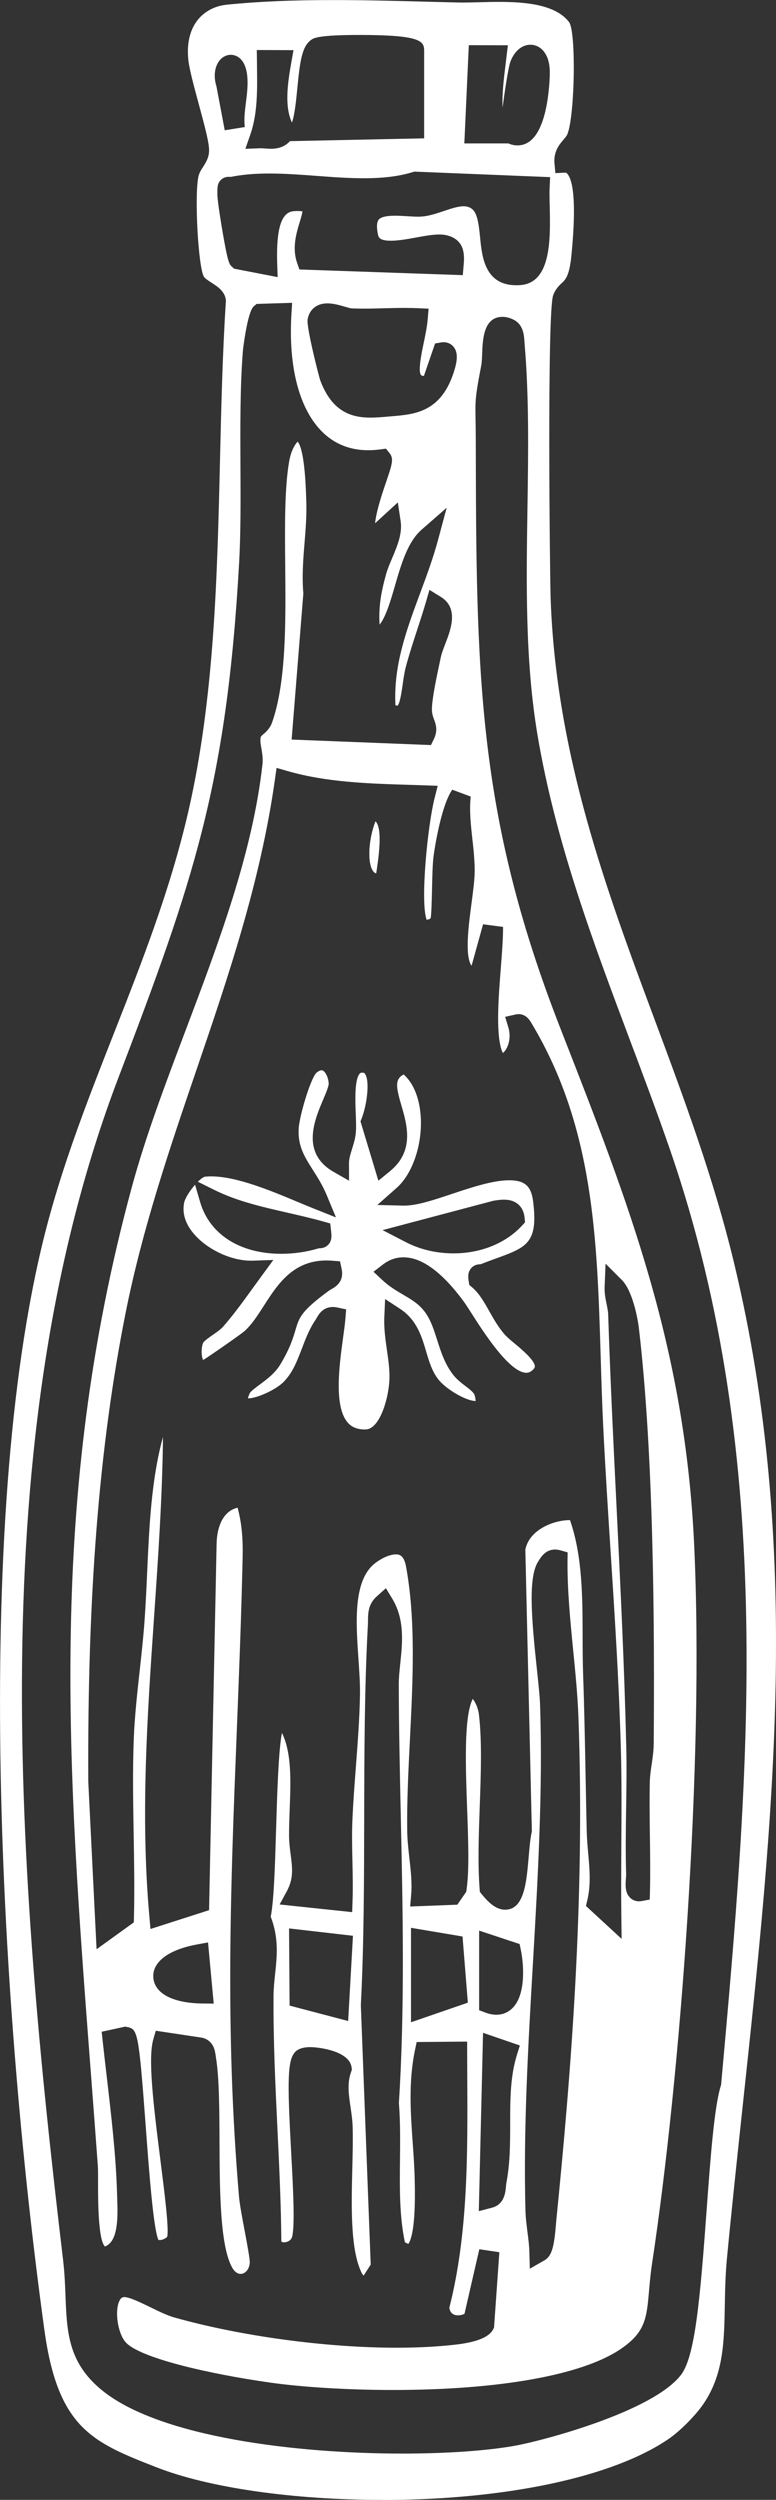 <?xml version="1.0" encoding="UTF-8"?><svg id="Layer_2" xmlns="http://www.w3.org/2000/svg" viewBox="0 0 216.49 697.32"><rect x="0" y="0" width="216.49" height="697.32" fill="#333333" stroke="none"/><g id="Layer_2-2"><path d="M106.52,697.32c-24.81,0-48.28-3.38-62.77-9.05-17.78-6.95-27.57-10.78-31.36-38.31-12.84-93.29-20.26-230.32,1.09-309.49,4.87-18.07,11.7-35.42,18.29-52.21,7.75-19.7,15.75-40.07,20.78-61.93,7.25-31.57,8.06-65.39,8.83-98.1.34-14.54.7-29.58,1.63-44.09l.02-.26-.03-.26c-.29-2.38-2.33-3.7-3.97-4.75-.82-.53-1.83-1.18-2.14-1.68-1.57-2.57-2.67-22.34-1.56-27.83.22-1.08.72-1.87,1.31-2.78.74-1.16,1.67-2.6,1.69-4.55.03-2.14-1.06-6.27-2.83-12.82-1.24-4.58-2.65-9.76-2.94-12.35-.52-4.63.39-8.56,2.64-11.35,1.92-2.38,4.78-3.87,8.06-4.2,8.63-.88,18.1-1.29,29.79-1.29,8.78,0,17.61.23,26.16.46,2.93.08,5.83.15,8.7.22.4,0,.83.01,1.26.01,1.35,0,2.84-.04,4.43-.08,1.8-.05,3.66-.1,5.59-.1,7.14,0,15.83.65,19.61,5.69,1.94,2.87,1.58,25.91-.5,31.19-.2.5-.62,1-1.12,1.58-1.11,1.3-2.79,3.27-2.49,6.59l.25,2.71s2.74-.13,2.75-.13c.18,0,.31.02.54.27,1.41,1.55,2.75,6.76,1.19,22.77-.56,5.77-1.69,6.82-2.68,7.75-.75.69-1.77,1.65-2.42,3.43-1.74,4.8-.91,78.84-.7,84.7,1.57,43.62,15.54,81.15,29.05,117.44,8.08,21.7,16.43,44.13,22.11,67.75,19.11,79.48,11.02,154.96,2.45,234.87-1.5,13.99-3.05,28.46-4.43,42.86-.44,4.53-.51,8.83-.59,12.98-.19,10.39-.35,19.37-6.03,27.67-2.18,3.18-6.49,7.51-9.61,9.65-15.58,10.68-45.51,17.05-80.06,17.05ZM71.54,84.81l-.76.66c-1.76,1.52-2.98,11.97-2.99,12.07-.82,10.03-.76,21.37-.71,32.35.05,9.22.1,18.75-.38,27.29-3.51,62.13-12.86,88.87-33.66,143.42-38.42,100.75-28.11,223.12-15.43,329.92.41,3.48.54,6.73.66,9.88.39,10.2.72,19.01,10.79,26.83,16.3,12.66,53.69,17.18,83.23,17.18,12.17,0,23.21-.76,31.07-2.13,8.03-1.41,38.86-9.6,46.66-19.87,3.87-5.1,5.28-20.76,7.12-45.94,1.03-14.1,2.1-28.69,3.94-34.61l.09-.29.03-.3c7.69-85.36,15.64-173.62-14.17-260.25-3.57-10.39-7.52-20.88-11.34-31.03-10.19-27.12-20.73-55.15-25.75-85.06-3.44-20.55-3.11-42.15-2.79-63.04.23-15.24.48-30.99-.79-45.92-.02-.23-.03-.47-.05-.7-.12-1.83-.31-4.89-3.27-6.21-1.02-.46-1.96-.68-2.86-.68-5.28,0-5.52,6.35-5.66,10.14-.05,1.27-.1,2.58-.26,3.42-1.7,8.83-1.68,9.76-1.59,14.95.02,1.35.05,3.02.06,5.22.14,65.39.22,104.85,23.59,164.7l.78,2c18.21,46.63,33.94,86.89,36.54,141.75,2.9,61.13-3.88,149.07-11.72,200.78-.43,2.84-.65,5.39-.85,7.63-.67,7.71-1.01,11.58-7.92,16.28-10.68,7.26-33.86,11.42-63.61,11.42-12.29,0-25.06-.77-34.15-2.06-17.26-2.45-36.43-6.88-40.33-11.25-2.16-2.41-3.11-8.51-1.8-11.44.52-1.16,1.09-1.16,1.46-1.16,1.46.02,4.66,1.58,7.23,2.83,2.42,1.18,4.71,2.3,6.71,2.86,18.44,5.2,42.2,8.43,61.99,8.43,6.06,0,11.68-.3,16.7-.89,5.71-.68,9.15-2.1,10.22-4.23l.26-.51,1.48-21.01-5.59-.83-4.14,18.03c-.54.25-1.17.41-1.78.41-1.76,0-2.27-1.09-2.45-2.09,5.22-20.51,5.12-42.62,5.01-64-.01-2.48-.02-4.95-.03-7.42v-2.85s-14.09.12-14.09.12l-.47,2.24c-1.84,8.82-1.22,17.52-.63,25.95.25,3.47.5,7.07.56,10.53l.02.83c.25,12.48-1.12,15.87-1.82,16.78l-.94-.48c-1.54-7.31-1.46-15-1.37-23.11.05-5.16.11-10.5-.3-15.71,1.67-26.79,1.09-53.92.52-80.17-.26-12.07-.53-24.56-.56-36.69,0-1.76.2-3.7.42-5.76.6-5.74,1.29-12.24-2.24-18.08l-1.77-2.92-2.55,2.28c-2.4,2.15-2.43,4.69-2.45,6.74,0,.4,0,.81-.03,1.24-.96,17.6-.99,36.07-1.03,53.94-.03,17.23-.06,35.04-.93,52.06v.13s2.75,72.29,2.75,72.29l-1.97,3.05c-.26-.19-.58-.68-1.08-1.95-2.61-6.63-2.33-17.98-2.08-28,.1-4.18.2-8.13.09-11.55-.06-1.92-.33-3.75-.59-5.53-.52-3.53-.97-6.58.15-9.74l.23-.65-.09-.68c-.63-4.62-9.35-5.62-11.47-5.62-1.62,0-2.85.29-3.75.9l-.21.14-.18.18c-2.31,2.24-2.34,7.97-1.25,27.97.51,9.35,1.09,19.96.32,23.55-.29,1.35-1.61,1.71-2.26,1.71-.03,0-.58,0-.79-.21-.09-10.61-.6-21.21-1.09-31.47-.58-12.1-1.18-24.62-1.09-37.1.02-2.05.22-4.01.44-6.08.53-4.92,1.07-10-1.22-15.96.9-4.58,1.18-13.93,1.5-24.64.27-8.96.66-21.91,1.63-26.64,2.75,5.64,2.45,13.49,2.16,21.12-.09,2.47-.19,5.03-.18,7.47,0,1.92.23,3.68.45,5.38.48,3.7.85,6.63-1.06,10.17l-2.02,3.72,20.24,2.14.1-3.04c.13-3.7.05-7.46-.03-11.1-.08-3.75-.17-7.63-.01-11.36.2-4.89.6-10.09.98-15.11.51-6.69,1.04-13.61,1.14-20.2.04-2.93-.18-6.23-.42-9.72-.72-10.36-1.53-22.11,4.69-26.85,1.95-1.49,4.15-2.41,5.73-2.41.72,0,2.22,0,2.83,3.31,2.77,14.96,1.92,31.94,1.1,48.36-.44,8.83-.86,17.18-.76,25.28.03,2.71.33,5.34.62,7.89.39,3.5.77,6.81.48,10.19l-.27,3.19,13.16-.51,2.49-3.61.09-.66c.77-5.38.47-13.69.15-22.5-.42-11.67-.89-24.9,1.35-30.16.08-.18.15-.34.22-.46.62.74,1.49,2.37,1.73,4.42.87,7.46.54,16.61.22,25.46-.28,7.86-.57,15.98-.04,23.06l.07.88.56.69c2.39,2.96,4.39,4.28,6.49,4.28,5.3,0,5.95-7.47,6.57-14.69.23-2.61.44-5.08.82-6.84l.07-.33-1.82-78.58c1.11-5.61,7.97-8.23,12.33-8.23h.13c3.46,9.99,3.49,21.3,3.52,32.26,0,3.56.02,7.25.14,10.85.33,9.38.51,19.05.69,28.4.1,5.03.19,10.08.31,15.14.05,2.24.24,4.39.43,6.47.39,4.41.76,8.57-.26,12.9l-.38,1.61,9.95,9.18-.08-6.58c-.08-6.52-.03-13.2,0-19.66.06-8.89.12-18.09-.14-27.07-.51-18.23-1.7-36.85-2.86-54.86-.71-11.06-1.44-22.49-2-33.68-.35-6.94-.56-13.87-.76-20.56-.99-32.86-1.92-63.91-19.16-92.78l-.11-.19c-.45-.77-1.5-2.58-3.64-2.58-.26,0-.52.03-.77.09l-2.98.67.89,2.92c.61,2,.42,4.2-.5,5.89-.38.7-.76,1.08-1,1.26-.12-.19-.28-.5-.43-.98-1.55-4.92-.78-14.78-.16-22.71.33-4.28.65-8.33.62-11.46l-5.57-.74-3.21,11.57c-1.97-2.7-.8-11.49-.02-17.36.45-3.39.88-6.59.89-9.05,0-3.05-.32-6.07-.65-8.99-.45-4.06-.87-7.89-.46-11.79l-5.15-1.92c-3.4,4.91-5.2,18.43-5.22,18.57-.27,2.07-.35,5.76-.43,9.33-.07,2.96-.16,7.02-.37,7.89-.06.18-.19.3-1.11.52-1.85-4.87.25-26.25,2.21-33.99l.86-3.4-3.51-.13c-1.57-.06-3.15-.11-4.73-.15-11.18-.35-22.75-.71-33.58-3.82l-3.14-.9-.45,3.23c-4.03,28.64-13.12,55.29-21.91,81.06-7.4,21.71-15.06,44.15-19.78,67.9-7.36,37.01-10.65,78.52-10.38,130.63l2.31,46.71,10.4-7.5.03-1.41c.19-7.71.05-15.57-.08-23.18-.15-8.82-.31-17.94.04-26.79.24-6.08.95-12.54,1.64-18.78.5-4.55,1.02-9.25,1.34-13.75.33-4.56.55-9.27.75-13.83.58-12.76,1.17-25.89,4.41-37.66-.18,16.74-1.35,33.67-2.48,50.1-1.88,27.33-3.83,55.6-1.32,83.62l.31,3.53,16.35-5.25,2.1-102.22c.13-5.59,2.34-9.29,5.86-10.04,1.12,4.22,1.52,8.32,1.4,13.89-.37,16.72-1.02,32.92-1.64,48.58-1.7,42.89-3.31,83.4.62,129.59.19,2.25.9,5.99,1.58,9.61.59,3.15,1.49,7.9,1.43,8.94-.15,2.04-1.4,3.11-2.56,3.11-.83,0-1.62-.56-2.23-1.56-3.53-5.92-3.6-21.71-3.65-35.63-.04-8.92-.07-17.34-.98-23.12-.03-.18-.05-.36-.08-.53-.2-1.42-.56-4.07-3.5-4.97l-.2-.06-13.02-1.96-.69,2.39c-1.48,5.17-.11,17.27,1.99,33.8,1.08,8.52,2.43,19.11,1.89,21.28-.25.34-1.23.92-2.09.92-.22,0-.33-.04-.35-.06,0,0-.04-.06-.09-.16-1.38-3.53-2.56-19.32-3.5-32.02-1.92-25.78-2.23-26.57-5.07-27.17l-.6-.13-6.58,1.43.27,2.53c.34,3.18.73,6.47,1.12,9.82,1.26,10.81,2.56,21.99,2.87,32.06.02.51.03,1.03.05,1.56.18,4.91.43,11.63-2.73,13.6-.33.21-.55.29-.67.33-1.32-1.23-1.96-7.12-1.92-17.54,0-2.15.02-3.85-.07-5.04-.63-8.66-1.28-17.17-1.92-25.56-6.56-85.88-12.22-160.05,11.36-247.18,3.86-14.27,9.32-28.71,15.09-44,9.17-24.29,18.66-49.4,21.41-74.14.18-1.61-.08-3.09-.3-4.39-.19-1.11-.36-2.08-.24-2.92.06-.41.12-.49.82-1.1.73-.63,1.82-1.58,2.41-3.26,3.95-11.3,3.8-27.8,3.65-43.76-.1-11.12-.2-21.62,1.13-29.19.4-2.27,1.25-4.2,2.34-5.37.83.96,2.02,4.33,2.37,15.47l.04,1.15c.14,3.86-.17,7.76-.48,11.53-.38,4.61-.76,9.37-.34,14.19l-3.27,40.77,38.88,1.53.81-1.68c1.18-2.45.51-4.22.03-5.51-.33-.9-.65-1.74-.57-3.31.15-3.03,1.27-8.33,2.09-12.2l.37-1.76c.23-1.09.74-2.42,1.28-3.83,1.52-3.94,3.81-9.9-1.27-13.04l-3.17-1.96-1.04,3.58c-.74,2.53-1.58,5.1-2.39,7.58-1.08,3.29-2.19,6.7-3.12,10.17-.44,1.66-.7,3.45-.94,5.19-.26,1.83-.74,5.24-1.44,5.8-.07-.02-.25-.04-.56-.14-.56-11.16,3.07-20.94,6.9-31.27,1.78-4.79,3.62-9.75,4.98-14.81l2.42-9.01-7.02,6.14c-3.87,3.38-5.67,9.61-7.42,15.63-1.19,4.12-2.5,8.63-4.28,10.84-.3-5.11.42-9.01,1.81-14.06.37-1.36,1-2.85,1.67-4.42,1.43-3.39,2.91-6.9,2.4-10.35l-.79-5.27-6.35,5.82c.06-.54.15-1.17.29-1.9.62-3.21,1.86-6.87,2.86-9.81,1.6-4.71,2.14-6.29.88-7.86l-1-1.24-1.58.21c-1.14.15-2.27.23-3.34.23-5.33,0-9.82-1.89-13.33-5.62-6.1-6.47-8.98-17.98-8.11-32.4l.19-3.1-9.98.31ZM154.85,432.23c-2.67,0-3.94,2.08-4.78,3.46-2.75,4.51-1.8,15.76-.28,30.01.43,3.99.79,7.44.87,9.63.82,23.8-.61,48.51-1.99,72.4-1.32,22.74-2.68,46.26-2.08,68.85.06,2.13.32,4.14.57,6.09.24,1.86.47,3.62.52,5.43l.13,4.74,4.12-2.36c2.11-1.21,2.69-4.09,3.18-10.09.03-.42.06-.79.09-1.07,4.09-40.77,8.02-89.3,6.18-140.18-.22-6.1-.85-12.54-1.47-18.77-.82-8.36-1.67-17.01-1.58-25.17l.03-2.18-2.1-.59c-.48-.13-.95-.2-1.41-.2ZM133.59,616.78l3.64-.95c3.47-.9,3.78-4.26,3.92-5.87.04-.41.07-.8.13-1.1,1.04-5.47,1.05-11.08,1.05-16.51,0-6.77.02-13.16,1.88-19.15l.82-2.63-10.27-3.53-1.18,49.74ZM114.66,564.1l15.86-5.47-1.48-18.46-14.38-2.42v26.34ZM80.79,559.45l16.34,4.3,1.34-23.78-17.83-2.05.15,21.54ZM133.66,560.74l1.85.69c1.02.38,2.02.57,2.96.57,1.99,0,3.72-.83,5-2.41,3.2-3.93,2.66-11.72,1.83-15.71l-.33-1.6-11.3-3.75v22.2ZM54.99,542.39c-8.02,1.45-12.59,4.94-12.21,9.31.37,4.4,5.49,7.07,13.7,7.16l3.14.03-1.58-17.06-3.04.55ZM168.68,358.99c-.07,1.75.26,3.35.55,4.77.21,1.03.41,2,.44,2.91.59,18.12,1.48,36.35,2.35,53.98,1.07,21.84,2.18,44.42,2.7,66.81.13,5.59.04,11.32-.04,16.86-.09,6.08-.19,12.36,0,18.54,0,.25-.03.7-.06,1.13-.13,1.79-.29,3.81,1.04,5.24.68.73,1.61,1.13,2.62,1.13h0c.23,0,.47-.02.72-.07l2.27-.42.06-2.31c.12-5.12.05-10.33-.02-15.37-.07-5.01-.14-10.2-.02-15.24.04-1.55.26-3.06.5-4.67.28-1.91.58-3.89.59-6.12.23-32.61.04-80.09-4.15-115.76-.32-2.71-1.79-10.38-4.71-13.32l-4.58-4.59-.26,6.48ZM91.34,84.62c-2.96,0-5.02,1.67-5.52,4.46-.38,2.15,3.15,15.99,3.52,17,3.4,9.23,9.3,10.41,14.06,10.41,1.61,0,3.22-.14,4.92-.29l.96-.08c6.54-.55,13.96-1.17,17.49-12.86.66-2.18,1.16-4.65-.12-6.38-.68-.91-1.73-1.43-2.89-1.43-.23,0-.47.02-.74.07l-1.64.29-3.12,9.07c-.4-.03-.69-.12-.79-.24-.9-1.11.11-5.98.72-8.9.47-2.24.95-4.56,1.13-6.69l.25-2.95-2.95-.13c-1.16-.05-2.38-.08-3.74-.08-1.92,0-3.86.05-5.74.1-1.84.05-3.74.1-5.59.1-1.27,0-2.41-.02-3.48-.07-.31-.02-1.25-.29-1.88-.47-1.5-.44-3.21-.93-4.87-.93ZM129.35,57.54c.35,0,.67.03.95.1,2.58.59,3.11,3.2,3.64,8.61.51,5.3,1.29,13.32,10.1,13.32h0c.38,0,.78-.02,1.2-.05,8.62-.69,8.33-13.05,8.12-22.08-.05-1.97-.09-3.83-.02-5.18l.14-2.85-37.88-1.54-.46.14c-3.83,1.17-8.18,1.71-13.69,1.71-4.28,0-8.77-.33-13.11-.66-4.35-.32-8.85-.66-13.15-.66s-7.64.31-10.78.94c-.03,0-.06,0-.08,0-.04,0-.07,0-.09,0-.17-.02-.32-.02-.44-.02-1.14,0-1.87.56-2.2.89-.96.97-.96,2.02-.96,3.62v.34c0,1.97,1.26,9.37,1.4,10.2,1.54,9.01,1.92,9.36,2.69,10.05l.59.53,12.14,2.35-.12-3.56c-.44-12.89,2.34-14.71,4.81-14.85.32-.02.62-.03.9-.03.65,0,1.07.05,1.33.11-.08.71-.48,2.04-.76,2.96-.93,3.05-2.19,7.23-.73,11.41l.64,1.83,45.58,1.58.23-2.68c.22-2.48.62-7.09-4.62-8.42-.64-.16-1.35-.24-2.17-.24-1.85,0-4.07.4-6.42.83-2.45.45-4.98.91-7.08.91-3.22,0-3.44-1.01-3.59-1.68-.44-2.01-.37-3.51.19-4.2.59-.73,2.13-1.1,4.57-1.1,1.08,0,2.22.07,3.32.14,1.07.06,2.07.13,3.02.13.7,0,1.3-.04,1.83-.11,1.8-.24,3.62-.86,5.39-1.45,1.97-.66,4-1.35,5.6-1.35ZM71.69,18.34c.1,6.86.19,13.34-1.87,19.25l-1.37,3.92,4.15-.15h.17c.39,0,.78.03,1.19.06.56.04,1.12.08,1.67.08,2.22,0,3.98-.71,5.27-2.13l37.43-.78V14.09c0-2.7-1.22-4.34-18.09-4.34-11.39,0-12.7.88-13.33,1.3-2.69,1.8-3.23,6.07-3.95,13.46-.33,3.41-.74,7.53-1.51,9.67-2.1-4.51-1.24-10.79-.16-16.87l.59-3.32-10.24-.04.06,4.39ZM141.81,40c.84.37,1.7.56,2.54.56h0c3.57,0,6.14-3.01,7.65-8.94,1.02-4.01,1.38-8.7,1.38-11.49,0-5.29-2.71-7.65-5.39-7.65-2.39,0-4.49,1.77-5.6,4.74-.62,1.66-1.67,9.04-1.87,10.5-.11.82-.22,1.58-.31,2.28-.16-4,.36-8.2.87-12.31l.61-5.06-10.9-.03-1.25,27.41h12.28ZM62.7,36.34l5.6-.9c-.28-2.14,0-4.43.31-6.85.3-2.38.61-4.84.38-7.3-.54-5.57-3.65-6-4.6-6-1.28,0-2.49.66-3.32,1.82-1.25,1.75-1.5,4.39-.69,6.95l2.32,12.29Z" fill="#fff"/><path d="M106.52,691.65c-24.14,0-46.83-3.24-60.71-8.66-9.25-3.62-15.49-6.06-19.82-10.96,17.63,13.3,56.05,18.05,86.3,18.05,12.49,0,23.88-.79,32.05-2.22.32-.06,27.9-5.72,43.06-15.72-1.41,1.39-2.87,2.65-4.03,3.45-14.68,10.05-43.41,16.06-76.85,16.06ZM109.55,661c-12.04,0-24.51-.75-33.35-2-22.85-3.25-35.31-7.73-36.9-9.41-.18-.21-.35-.67-.51-1.23.25.12.48.23.69.34,2.54,1.24,5.17,2.52,7.66,3.22,18.91,5.33,43.25,8.64,63.53,8.64,6.28,0,12.12-.31,17.36-.93,10.43-1.24,13.34-4.77,14.62-7.32l.76-1.52.65-9.25,10.67-6.12c5.06-2.9,5.57-9.09,6.01-14.55.03-.4.06-.72.08-.97,2.1-20.9,4.61-48.23,5.86-77.5l12.53,11.55s-.16-13.64-.21-17.93c.33-.03.67-.07,1-.13l6.11-1.12c-2.3,35.67-5.92,70.14-9.8,95.72-.46,3.02-.69,5.66-.89,7.99-.63,7.19-.78,8.9-5.46,12.08-9.76,6.64-31.78,10.44-60.42,10.44ZM134.52,624.44c.08-.69.15-1.39.22-2.1l3.91-1.02c.9-.23,1.74-.57,2.51-.99.11,1.05.24,2.06.37,3.06.1.73.19,1.43.27,2.12l-7.27-1.08ZM82.01,565.64l.75.2c-.25.07-.5.15-.75.23,0-.14,0-.29,0-.43ZM39.22,560.69c-.8-.39-1.64-.62-2.48-.8l-1.79-.38-5.23,1.14c-.28-3.8-.56-7.58-.83-11.34l7.91-5.7.18,2.05,1.94-.62c-1.86,2.95-1.91,5.8-1.8,7.15.14,1.62.88,5.34,4.61,8.27l-2.34-.35-.17.59ZM187.05,519.08c-.01-2.32-.04-4.62-.08-6.89-.07-5.01-.14-10.13-.02-15.08.03-1.2.23-2.54.44-3.97.3-2.01.63-4.29.65-6.92.13-18.53.13-41.84-.67-65.11.25,3.22.46,6.46.61,9.71,1.24,26.14.7,57.23-.94,88.26ZM171.79,347.34c-.08-1.04-.17-2.06-.27-3.07.44,1.37.88,2.74,1.32,4.13l-1.05-1.05ZM146.79,277.46c-.61-.14-1.25-.22-1.92-.23.09-1.47.2-2.96.3-4.39.52,1.53,1.06,3.07,1.62,4.62ZM136.88,254.85c.09-.74.19-1.43.27-2.03.22-1.62.43-3.2.59-4.71.6,2.35,1.24,4.71,1.92,7.1l-2.78-.37ZM128.42,217.36l.9-3.57-5.52-.2,2.38-4.97c2.22-4.63.83-8.36.23-9.95q-.24-.65-.22-1.06c.12-2.57,1.28-8.02,1.98-11.28l.15-.73c.67,11.25,1.73,22.09,3.38,32.97l-3.28-1.22ZM110.99,213.17c-1.86-.06-3.72-.13-5.58-.22l5.58.22ZM127.42,162.71c-.44-.35-.91-.69-1.43-1.01l-1.09-.67c.77-2.19,1.61-4.7,2.36-7.31.04,3.04.09,6.04.16,8.99ZM115.05,128.89c.14-2.11-.34-4.06-1.94-6.04l-1.05-1.3c4.58-.49,10.38-1.69,14.92-6.81,0,.68.02,1.41.03,2.23.02,1.35.05,2.98.06,5.13,0,3.35.01,6.63.02,9.85l-10.24,8.95-1.81-12.03ZM129.63,91.86c-1.33-1.09-2.95-1.79-4.69-2,.01-.11.65-7.53.65-7.53l8.67.3.06-.65c.62.53,1.27.98,1.93,1.36-3.98,1.44-5.78,5.07-6.62,8.53ZM148.27,85.76c-.31-.29-.65-.56-1.02-.82.35-.07.72-.16,1.1-.28-.03.35-.06.72-.09,1.1ZM124,14.09c0-4.12-2.05-6.54-5.27-7.97.1,0,.21,0,.31,0,2.94.08,5.84.15,8.72.22.45.01.91.01,1.4.01,1.39,0,2.94-.04,4.59-.08,1.76-.05,3.58-.1,5.44-.1,3.53,0,6.48.21,8.83.62h-.02c-.63,0-1.25.06-1.86.17l-20.76-.06-1.37,29.97V14.09ZM58.34,11.79c.25-1.09.67-2.01,1.26-2.74.96-1.19,2.46-1.94,4.22-2.12,6.31-.64,13.09-1.03,20.92-1.18-.36.19-.68.38-.99.59-.82.55-1.55,1.21-2.2,1.99l-15.67-.06.02,1.49c-.64-.11-1.17-.13-1.52-.13-2.23,0-4.33.77-6.05,2.17Z" fill="#fff"/><path d="M101.96,398.75c-2.23,0-3.8-.61-4.94-1.92-3.93-4.5-2.35-16.04-1.31-23.67.29-2.1.54-3.91.66-5.43l.2-2.49-2.44-.52c-.44-.09-.87-.14-1.28-.14-2.77,0-3.93,2.05-4.5,3.04-.11.19-.22.39-.35.58-1.7,2.5-2.76,5.28-3.78,7.97-1.34,3.5-2.6,6.81-5.14,9.35-2.17,2.16-7.35,4.54-9.91,4.55.07-.31.21-.77.49-1.41.23-.53,1.77-1.67,2.79-2.43,2-1.48,4.27-3.17,5.72-5.57,2.75-4.55,3.61-7.45,4.3-9.79.99-3.35,1.54-5.19,9.41-10.92.19-.14.39-.24.58-.35,1-.55,3.65-2.02,2.84-5.71l-.44-2.05-2.09-.17c-.57-.05-1.13-.07-1.68-.07-9.38,0-13.68,6.71-17.48,12.63-1.76,2.74-3.42,5.33-5.46,7.13-.94.81-9.45,6.78-11.47,8-.47-.76-.65-3.26-.02-4.75.25-.56,1.89-1.69,2.76-2.29,1.1-.76,2.14-1.48,2.88-2.32,2.95-3.38,5.65-7.11,8.26-10.73.75-1.04,1.5-2.08,2.25-3.1l3.45-4.71-5.84.2c-.15,0-.3,0-.45,0-5.6,0-12.34-3.21-16.01-7.64-2.27-2.73-3.15-5.58-2.6-8.47.25-1.31,1.63-3.45,3.06-5.08l1.4,4.8c2.65,9.06,11.12,14.47,22.67,14.47,3.49,0,7.09-.52,10.4-1.52.04-.01.07-.02.23-.02.45-.01,1.64-.05,2.55-1.1,1-1.15.84-2.5.68-3.93l-.22-1.89-1.83-.52c-3.34-.94-6.76-1.72-10.07-2.48-7.26-1.66-14.12-3.23-20.42-6.35l-4.61-2.29c.82-.81,1.59-1.38,2.11-1.43.49-.04,1.01-.07,1.54-.07,7.14,0,16.6,3.95,24.2,7.13,1.57.66,3.06,1.28,4.44,1.83l6.24,2.49-2.58-6.21c-1.12-2.71-2.5-4.88-3.83-6.98-2.34-3.69-4.19-6.6-4.01-11.34.14-3.62,3.36-14.35,5.01-15.86.53-.41,1.05-.66,1.41-.66.78,0,1.84,1.64,1.97,3.68.05.77-.89,2.98-1.58,4.59-2.35,5.54-6.3,14.81,3,20.11l4.26,2.43-.02-4.9c0-1.2.42-2.55.86-3.97.43-1.37.87-2.79,1.03-4.33.15-1.45.08-3.31,0-5.46-.14-3.61-.38-9.65,1.14-11.24.12-.13.26-.24.67-.24.5,0,.63.13.78.35,1.43,2.1.43,8.92-.91,12.32l-.36.92,4.99,16.55,3.28-2.69c6.85-5.62,4.71-12.93,3.15-18.27-1.58-5.4-1.82-7.34.61-8.68,3.63,3.21,4.54,8.5,4.76,11.53.56,7.85-2.2,16.12-6.7,20.11l-5.39,4.77,7.2.18h.3c3.52,0,8.03-1.5,13.27-3.25,5.37-1.79,11.45-3.82,15.97-3.82s6.22,1.7,6.74,6.05c1.39,11.49-1.83,12.65-10.42,15.78-1.35.49-2.75,1-4.25,1.6h-.07c-1.08,0-1.96.38-2.59,1.12-1.05,1.24-.8,2.79-.66,3.63l.17,1.02.79.67c2,1.72,3.37,4.15,4.82,6.72,1.26,2.24,2.57,4.56,4.39,6.57.66.72,1.6,1.51,2.7,2.42,1.82,1.51,5.6,4.65,5.58,6.37,0,.33-.28.72-.83,1.16-.66.53-1.19.59-1.52.59-4.73,0-12.07-11.51-15.21-16.43-1-1.57-1.79-2.8-2.41-3.64-5.98-8.06-11.59-12.14-16.67-12.14-2.08,0-4.01.67-5.73,2l-2.64,2.03,2.43,2.28c1.96,1.84,4.04,3.06,5.87,4.13,2.4,1.41,4.48,2.63,6.18,5.01,1.53,2.15,2.38,4.79,3.27,7.6,1.06,3.33,2.16,6.78,4.53,9.79,1,1.26,2.26,2.23,3.38,3.08,1.15.88,2.34,1.79,2.56,2.57.23.8.27,1.31.27,1.59h-.03c-2.61,0-8.25-3.28-10.4-6.06-1.75-2.26-2.54-4.95-3.38-7.79-1.22-4.13-2.6-8.81-7.28-11.87l-4.16-2.72-.22,4.96c-.14,3.23.3,6.32.73,9.31.45,3.1.87,6.03.64,8.99-.42,5.48-2.93,13.08-6.56,13.1,0,0-.08,0-.08,0ZM140.67,334.63c-.89,0-1.77.12-2.55.24l-.39.05-31,8.21,6.53,3.38c3.94,2.03,8.51,3.11,13.23,3.11,7.64,0,14.61-2.82,19.13-7.73l.85-.92-.11-1.25c-.29-3.18-2.41-5.08-5.69-5.08Z" fill="#fff"/><path d="M101.01,392.7c-1.81-3.33-.23-14.85.31-18.76.11-.82.22-1.6.32-2.34.15,2.03.43,3.97.7,5.87.4,2.79.78,5.42.6,7.76-.26,3.34-1.22,6.08-1.92,7.48ZM99.86,360.14c.21-.37.39-.75.55-1.14.52.49,1.03.97,1.45,1.36v.2s-2-.42-2-.42ZM99.86,348.16l2.39.95-1.87,1.44-.52-2.39ZM103.22,347.7l.53.27c-.11.08-.21.16-.32.24l-.21-.51Z" fill="#fff"/><path d="M104.94,243.61c-.41-.11-.7-.36-.98-.83-1.52-2.54-1.06-8.89.8-13.67.03.03.05.06.08.09,1.91,2.23.77,10,.1,14.41Z" fill="#fff"/><path d="M104.94,243.61c-.41-.11-.7-.36-.98-.83-1.52-2.54-1.06-8.89.8-13.67.03.03.05.06.08.09,1.91,2.23.77,10,.1,14.41Z" fill="#fff"/></g></svg>